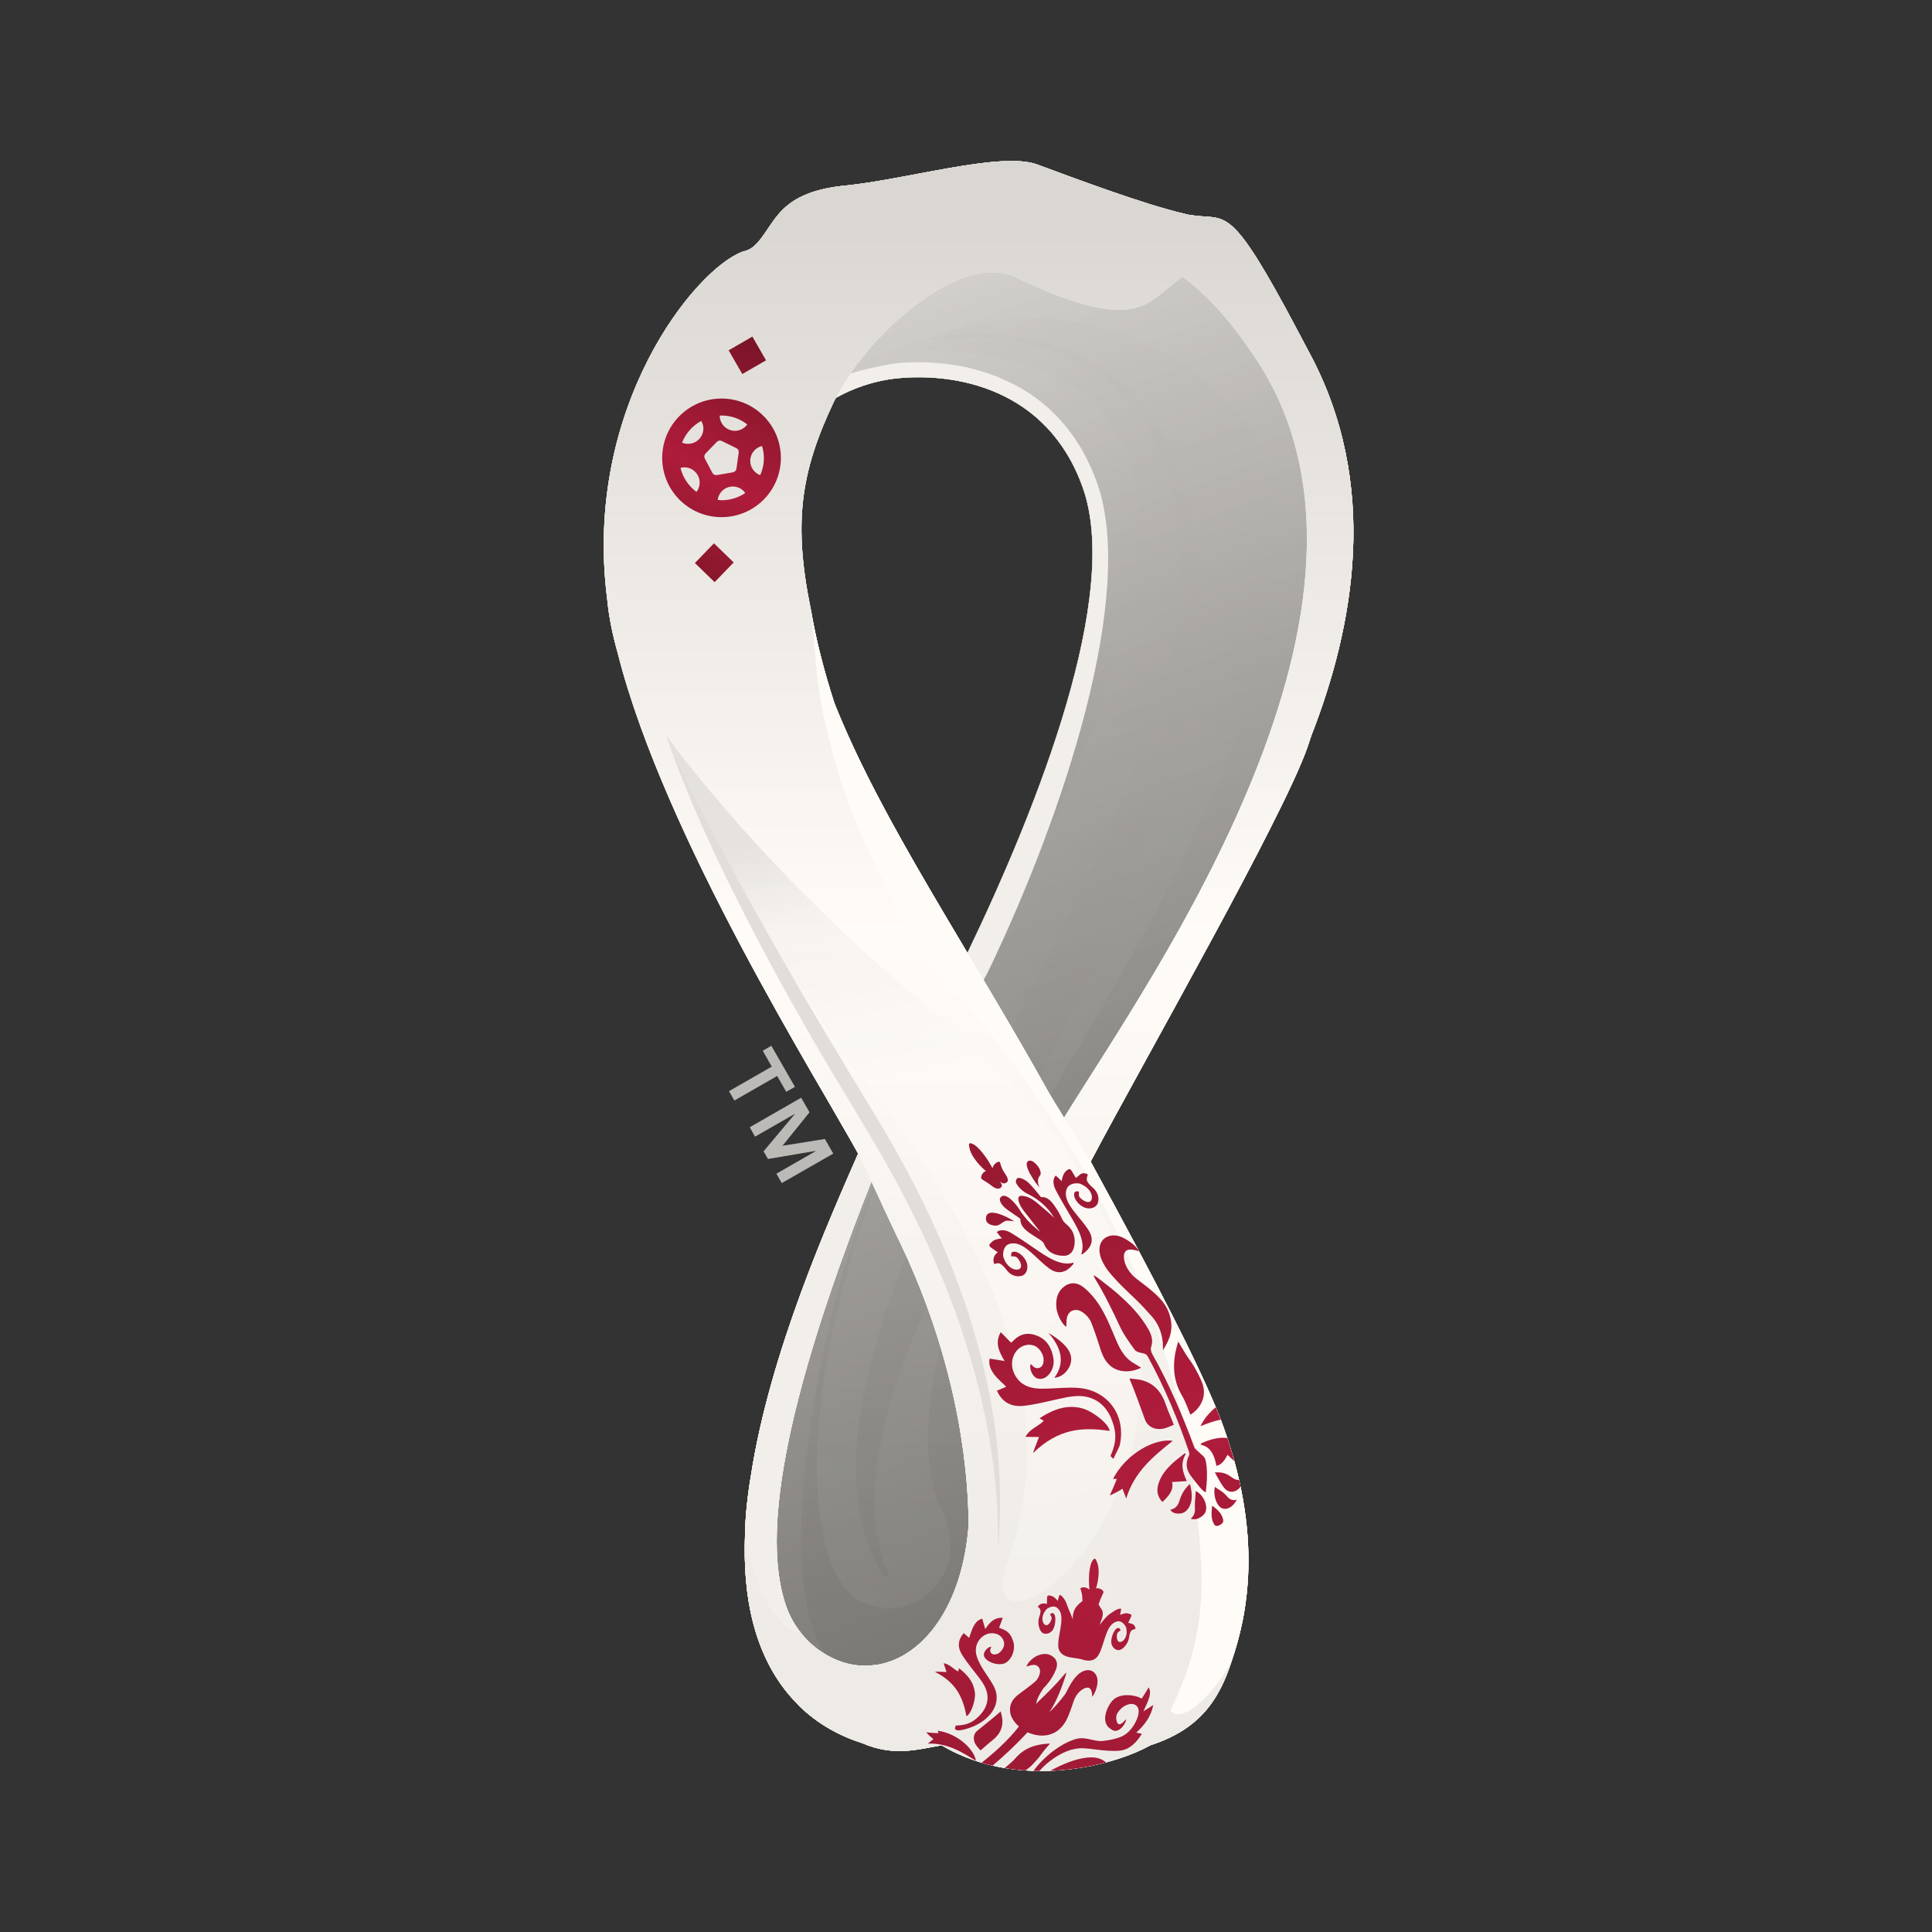 <?xml version="1.0" encoding="UTF-8"?> <svg xmlns="http://www.w3.org/2000/svg" width="28" height="28" viewBox="0 0 28 28" fill="none"><rect x="0" y="0" width="28" height="28" fill="#333333" stroke="none"/><path d="M14.021 13.81C13.255 12.524 12.547 11.334 12.093 10.191C11.943 9.727 11.825 9.271 11.752 8.833C11.494 7.581 11.602 6.846 12.08 5.832C12.09 5.811 12.101 5.789 12.112 5.767C12.339 5.637 12.653 5.516 13.012 5.481C13.813 5.402 15.173 5.605 15.693 7.068C16.242 8.613 15.071 11.627 14.021 13.81ZM18.967 5.095C18.915 4.994 18.721 4.631 18.654 4.506C18.642 4.483 18.633 4.468 18.632 4.465C17.786 2.911 17.757 3.206 17.229 3.112C17.209 3.109 17.189 3.104 17.169 3.099C16.568 2.96 15.534 2.569 15.029 2.383C14.507 2.192 13.134 2.603 12.247 2.69C12.022 2.712 11.847 2.754 11.708 2.808C11.3 2.966 11.199 3.235 11.03 3.455C10.932 3.584 10.863 3.623 10.772 3.645C10.77 3.645 10.768 3.645 10.766 3.646C10.077 3.893 8.447 5.903 8.799 8.676C8.825 8.949 8.882 9.214 8.955 9.473C9.629 12.135 11.883 15.705 12.437 16.718C12.029 17.657 11.158 19.584 10.881 21.4C10.869 21.461 10.802 21.878 10.798 22.229C10.761 23.151 10.934 23.996 11.469 24.602C11.472 24.606 11.574 24.715 11.579 24.72C11.852 24.989 12.175 25.161 12.499 25.264C12.959 25.462 13.309 25.351 13.647 25.294C13.798 25.385 13.956 25.456 14.116 25.511C15.083 25.845 16.165 25.577 16.672 25.294C17.352 25.073 17.662 24.674 17.856 24.055C18.052 23.472 18.351 22.283 17.673 20.523C17.369 19.763 16.756 18.574 15.812 16.845L15.806 16.835C16.563 15.403 18.589 11.86 18.95 10.825C18.969 10.771 18.986 10.718 19.003 10.665C19.616 9.098 20.015 7.024 18.967 5.095Z" fill="white"></path><path d="M13.446 18.611C13.227 18.19 12.749 17.273 12.647 17.055C11.537 19.219 11.263 21.623 11.245 22.321C11.257 22.858 11.245 23.673 12.005 24.02C13.012 22.647 11.245 20.597 13.446 18.611Z" fill="#ACA9A6"></path><path d="M15.996 11.393C16.256 10.102 16.904 9.002 16.081 7.208C15.403 5.732 14.237 5.203 13.012 5.482H13.012C13.814 5.403 15.174 5.605 15.693 7.069C16.242 8.614 15.071 11.627 14.021 13.81C13.997 13.862 13.971 13.913 13.946 13.964C14.457 14.85 14.874 15.612 15.372 16.512C15.372 16.512 16.044 15.428 16.323 14.937C15.751 13.612 15.834 12.197 15.996 11.393Z" fill="#ACA9A6"></path><path d="M19.179 7.185C19.178 7.14 19.178 7.095 19.177 7.052V7.044C19.177 7.025 19.176 7.008 19.176 6.989C19.169 6.796 19.155 6.629 19.137 6.49C19.117 6.354 19.094 6.253 19.072 6.18C18.975 5.889 18.742 5.542 18.475 5.207C17.954 4.553 17.302 3.951 17.282 3.932C17.241 3.95 17.199 3.972 17.155 3.997C16.599 4.33 16.612 4.782 14.68 3.857C14.388 3.717 13.932 3.806 13.677 3.823C15.63 5.274 17.774 5.212 19.179 7.185Z" fill="#BCBAB7"></path><path d="M17.68 12.645C17.755 12.533 17.822 12.428 17.883 12.333C17.955 12.214 18.023 12.093 18.088 11.971C18.118 11.915 18.146 11.859 18.174 11.802C18.968 10.206 19.19 8.343 19.178 7.184C18.184 4.296 15.286 5.584 14.358 3.784C14.342 3.785 13.647 3.825 13.633 3.827C13.678 3.885 13.725 3.942 13.774 3.999C14.143 4.419 15.005 5.272 15.932 5.489C16.859 5.707 17.637 5.842 18.42 7.008C19.203 8.175 18.37 9.819 17.637 11.433C17.345 12.077 17.315 12.724 17.273 13.362C17.392 13.198 17.418 13.006 17.559 12.816C17.6 12.76 17.64 12.703 17.68 12.645Z" fill="#CCC9C6"></path><path d="M18.42 7.008C17.637 5.842 16.859 5.707 15.931 5.489C15.004 5.272 14.142 4.419 13.774 3.999C13.725 3.942 13.678 3.884 13.632 3.827C12.993 3.889 12.48 4.402 12.134 5.135C12.015 5.387 11.915 5.665 11.837 5.96C12.093 5.738 12.527 5.53 13.012 5.482C14.237 5.204 15.404 5.732 16.081 7.209C16.904 9.002 16.256 10.103 15.996 11.393C15.833 12.197 15.751 13.612 16.323 14.938C16.521 14.588 16.736 14.104 17.273 13.363C17.315 12.723 17.344 12.076 17.637 11.433C18.37 9.819 19.202 8.174 18.42 7.008Z" fill="#BBB8B5"></path><path d="M13.677 3.822C13.662 3.823 13.647 3.825 13.632 3.825C12.992 3.889 12.48 4.4 12.133 5.134C12.014 5.387 11.915 5.665 11.837 5.96C11.914 5.893 12.006 5.828 12.111 5.768C12.339 5.638 12.653 5.517 13.012 5.482C13.813 5.403 15.174 5.606 15.693 7.068C16.242 8.614 15.07 11.627 14.021 13.81C14.53 14.696 14.843 15.257 15.42 16.2C15.42 16.2 17.917 12.393 17.946 12.336C18.738 10.74 19.18 8.782 19.062 7.213C18.873 4.697 17.302 3.951 17.282 3.932C17.241 3.95 17.198 3.972 17.155 3.997C16.599 4.33 16.584 4.862 14.653 3.937C14.446 3.837 14.17 3.813 13.937 3.813C13.841 3.813 13.751 3.817 13.677 3.822Z" fill="url(#paint0_linear_5184_3562)"></path><path d="M12.87 16.828C12.005 18.034 10.678 24.48 12.607 24.254C15.637 23.83 13.271 17.65 12.87 16.828Z" fill="#9A9794"></path><path d="M13.677 3.822C13.662 3.823 13.647 3.825 13.632 3.825C12.992 3.889 12.48 4.4 12.133 5.134C12.014 5.387 11.915 5.665 11.837 5.96C11.914 5.893 12.006 5.828 12.111 5.768C12.339 5.638 12.653 5.517 13.012 5.482C13.813 5.403 15.174 5.606 15.693 7.068C16.242 8.614 15.07 11.627 14.021 13.81C14.53 14.696 14.969 15.6 15.469 16.5C15.469 16.5 18.146 11.859 18.174 11.802C18.967 10.205 19.308 8.336 19.179 7.184C19.047 6.013 18.818 5.594 18.53 5.163C18.43 5.012 17.302 3.951 17.282 3.932C17.241 3.95 17.198 3.972 17.155 3.997C16.599 4.33 16.584 4.862 14.653 3.937C14.446 3.837 14.17 3.813 13.937 3.813C13.841 3.813 13.751 3.817 13.677 3.822Z" fill="url(#paint1_linear_5184_3562)"></path><g opacity="0.28"><path d="M14.891 4.607C14.068 4.615 13.465 4.884 13.446 5.075C17.293 5.201 17.602 7.893 13.841 14.694C12.415 17.273 11.848 19.644 11.841 21.236V21.296C11.846 22.3 12.077 22.985 12.456 23.2C12.586 23.274 12.725 23.308 12.863 23.311H12.886C13.481 23.302 14.032 22.677 13.646 21.879C13.166 20.886 13.571 18.838 14.8 16.601C16.029 14.363 20.325 8.21 17.68 5.711C16.8 4.88 15.787 4.615 14.972 4.607H14.891Z" fill="url(#paint2_linear_5184_3562)"></path></g><g opacity="0.33"><path d="M13.104 4.993C13.321 4.923 13.547 4.884 13.773 4.86C14 4.836 14.229 4.832 14.457 4.847C14.914 4.877 15.371 4.989 15.78 5.211C16.189 5.43 16.536 5.764 16.787 6.159C16.91 6.357 17.012 6.568 17.096 6.786C17.173 7.005 17.239 7.228 17.286 7.457C17.473 8.374 17.387 9.323 17.197 10.226C17.003 11.133 16.705 12.012 16.357 12.861C16.012 13.712 15.609 14.534 15.2 15.346L14.578 16.557L13.968 17.766C13.576 18.574 13.196 19.388 12.934 20.236C12.868 20.447 12.813 20.661 12.77 20.878C12.724 21.093 12.691 21.311 12.679 21.53C12.653 21.968 12.701 22.414 12.877 22.83L12.824 22.858C12.568 22.472 12.443 22 12.414 21.531C12.382 21.061 12.439 20.59 12.533 20.134C12.624 19.676 12.764 19.232 12.914 18.796C13.065 18.359 13.242 17.934 13.425 17.513C14.162 15.834 15.03 14.24 15.799 12.615C15.989 12.208 16.177 11.801 16.344 11.386C16.514 10.972 16.67 10.553 16.796 10.125C17.049 9.274 17.192 8.376 17.062 7.497C17.034 7.278 16.974 7.063 16.91 6.851C16.839 6.642 16.751 6.438 16.643 6.246C16.421 5.865 16.107 5.536 15.723 5.31C15.341 5.082 14.9 4.954 14.452 4.907C14.228 4.883 14.002 4.878 13.776 4.892C13.55 4.907 13.325 4.937 13.106 4.998L13.104 4.993Z" fill="#797775"></path></g><g opacity="0.55"><path d="M10.834 21.807C10.834 23.13 11.448 23.903 11.937 24.217C12.093 24.317 12.357 24.388 12.637 24.394H12.711C12.825 24.391 12.941 24.378 13.052 24.351C13.805 24.167 14.376 23.411 14.389 22.004V21.902C14.384 21.34 14.292 20.678 14.092 19.911C14.025 19.655 13.489 18.494 13.383 18.289C13.165 17.868 12.662 16.878 12.56 16.66C11.686 18.635 10.852 21.107 10.834 21.807Z" fill="url(#paint3_linear_5184_3562)"></path></g><g opacity="0.44"><path d="M12.133 5.135C12.015 5.387 11.916 5.665 11.837 5.96C11.914 5.893 12.007 5.828 12.112 5.768C12.34 5.638 12.653 5.517 13.012 5.482C13.813 5.403 15.173 5.606 15.694 7.068C16.242 8.614 15.071 11.627 14.021 13.81C14.531 14.696 15.003 15.517 15.501 16.417C15.501 16.417 18.147 11.859 18.174 11.802C18.968 10.206 19.71 7.213 18.476 5.207C18.037 4.494 17.408 3.959 17.387 3.94C17.304 3.953 17.199 3.972 17.155 3.997C16.599 4.33 16.793 4.601 14.824 3.757C14.663 3.688 14.493 3.657 14.321 3.657C13.412 3.657 12.425 4.518 12.133 5.135Z" fill="url(#paint4_linear_5184_3562)"></path></g><g opacity="0.44"><path d="M14.327 3.797C13.687 3.802 12.97 4.325 12.703 4.625C12.392 4.973 11.918 5.665 11.84 5.96C12.096 5.738 12.529 5.529 13.014 5.482C13.816 5.403 15.176 5.606 15.696 7.068C16.244 8.614 15.073 11.627 14.024 13.81C13.999 13.862 13.974 13.913 13.949 13.964C13.844 14.151 12.604 16.534 12.561 16.659C11.795 18.867 11.055 21.13 11.037 21.829C11.037 23.027 11.462 24.371 12.652 24.39H12.703C12.813 24.388 12.929 24.375 13.052 24.35C14.185 24.119 14.467 22.268 14.297 21.315C14.297 21.315 13.931 19.765 13.914 19.733C13.914 19.733 16.163 15.223 16.325 14.937C16.523 14.587 18.149 11.859 18.177 11.802C18.97 10.206 19.257 8.34 19.181 7.184C19.154 6.777 18.744 5.542 18.478 5.207C17.956 4.552 17.201 3.972 17.158 3.997C16.602 4.33 16.689 4.605 14.683 3.857C14.576 3.817 14.463 3.798 14.348 3.797H14.327Z" fill="url(#paint5_linear_5184_3562)"></path></g><path d="M12.991 5.265C12.887 5.276 12.524 5.347 12.302 5.421L12.183 5.604L12.112 5.768C12.34 5.638 12.653 5.517 13.013 5.482C13.814 5.403 15.174 5.606 15.693 7.068C16.242 8.614 15.071 11.627 14.021 13.81C13.999 13.858 13.975 13.905 13.953 13.952C14.121 14.094 14.255 14.202 14.255 14.202C14.286 14.15 14.306 14.107 14.334 14.053C15.414 11.801 16.472 8.611 15.899 6.996C15.675 6.369 15.289 5.899 14.752 5.6C14.718 5.582 14.514 5.483 14.443 5.456C14.408 5.442 14.374 5.429 14.339 5.417C14.272 5.393 14.062 5.336 14.028 5.328C13.897 5.298 13.761 5.277 13.624 5.265C13.521 5.255 13.416 5.25 13.313 5.25C13.204 5.25 13.096 5.255 12.991 5.265Z" fill="url(#paint6_linear_5184_3562)"></path><path d="M15.421 16.2C15.337 16.059 15.287 15.981 15.286 15.981C15.255 15.928 15.225 15.877 15.194 15.825C14.029 13.731 12.775 11.907 12.093 10.191C11.943 9.727 11.825 9.27 11.751 8.834C11.494 7.581 11.602 6.846 12.08 5.832C12.54 4.857 13.93 3.641 14.709 4.013C16.386 4.817 16.61 4.429 17.014 4.099C17.027 4.089 17.058 4.066 17.071 4.054C17.08 4.047 17.132 4.014 17.14 4.008C21.539 7.389 16.823 13.924 15.421 16.2ZM12.737 24.123C12.621 24.141 12.51 24.144 12.404 24.133C12.229 24.11 12.053 24.041 11.885 23.925C11.65 23.763 11.475 23.524 11.385 23.252C11.112 22.434 11.169 20.807 12.63 17.122C12.782 17.453 12.925 17.764 12.988 17.892C13.834 19.603 14.037 21.172 14.038 22.109C13.946 23.288 13.378 24.003 12.737 24.123ZM18.967 5.095C18.915 4.994 18.721 4.631 18.654 4.506C18.642 4.483 18.633 4.468 18.632 4.465C17.786 2.911 17.757 3.206 17.228 3.113C17.21 3.11 17.189 3.104 17.169 3.099C16.568 2.961 15.534 2.569 15.029 2.384C14.507 2.192 13.134 2.603 12.247 2.69C12.021 2.712 11.847 2.753 11.708 2.808C11.3 2.966 11.199 3.235 11.03 3.455C10.932 3.584 10.863 3.623 10.772 3.644C10.77 3.645 10.768 3.645 10.766 3.646C10.077 3.893 8.447 5.903 8.799 8.676C8.824 8.948 8.882 9.214 8.955 9.473C9.629 12.135 11.883 15.705 12.437 16.718C12.029 17.657 11.158 19.584 10.881 21.399C10.869 21.461 10.802 21.879 10.798 22.228V22.229C10.761 23.151 10.933 23.996 11.469 24.602C11.472 24.606 11.574 24.715 11.579 24.72C11.852 24.989 12.175 25.161 12.5 25.264C12.959 25.462 13.309 25.351 13.646 25.293C13.798 25.385 13.956 25.456 14.117 25.511C15.083 25.845 16.165 25.576 16.672 25.293C17.352 25.073 17.661 24.674 17.856 24.055C18.052 23.473 18.351 22.283 17.673 20.524C17.368 19.763 16.756 18.574 15.812 16.845L15.806 16.835C16.563 15.403 18.588 11.861 18.95 10.825C18.969 10.771 18.986 10.718 19.003 10.665C19.616 9.098 20.015 7.024 18.967 5.095Z" fill="#EFECE8"></path><path d="M17.145 13.471C17.081 13.574 16.919 13.817 16.717 14.116C16.214 14.967 15.736 15.689 15.421 16.199C15.524 16.364 15.752 16.735 15.849 16.912C15.836 16.89 15.825 16.868 15.813 16.845L15.806 16.835C15.855 16.744 15.909 16.643 15.967 16.534C15.969 15.959 16.949 13.919 17.145 13.471Z" fill="#DAD7D3"></path><path d="M15.022 2.764C14.651 2.565 14.177 2.581 13.725 2.66C13.587 2.684 13.257 2.748 13.257 2.748C13.257 2.748 13.924 2.911 14.456 3.099C14.799 3.231 15.373 3.453 16.067 3.087L16.079 3.057C15.76 3.023 15.375 2.953 15.022 2.764Z" fill="#BBB8B5"></path><path d="M12.854 2.922C12.702 2.982 12.569 3.035 12.474 3.087C11.224 3.781 10.868 4.467 10.809 4.523C10.774 4.764 10.719 4.949 10.692 5.243C10.923 5.362 12.045 5.144 12.79 4.557C12.883 4.479 12.98 4.405 13.082 4.335C13.121 4.305 13.157 4.286 13.187 4.263C13.192 4.262 13.196 4.252 13.201 4.25C13.627 3.869 14.129 2.935 14.598 3.166C14.635 3.185 14.672 3.201 14.709 3.217C14.653 3.185 14.598 3.153 14.542 3.123C14.206 2.943 13.85 2.811 13.463 2.811C13.269 2.811 13.066 2.845 12.854 2.922Z" fill="url(#paint7_linear_5184_3562)"></path><path d="M11.006 3.696C10.95 3.835 10.904 3.969 10.873 4.14C10.851 4.258 10.83 4.386 10.81 4.523C11.598 3.545 12.393 3.127 12.475 3.088C12.567 3.042 12.82 2.869 12.933 2.832C12.078 3.064 11.6 3.412 11.089 3.567C11.067 3.587 11.019 3.664 11.006 3.696Z" fill="#F6F2EE"></path><path d="M15.194 4.036C13.887 3.303 13.213 4.235 13.213 4.235C13.209 4.236 13.205 4.249 13.201 4.251C12.737 4.666 12.272 5.245 12.08 5.833C12.54 4.858 13.931 3.641 14.709 4.014C16.549 4.895 16.641 4.346 17.14 4.009C16.776 4.229 16.474 4.753 15.194 4.036Z" fill="#EBE7E3"></path><path d="M17.013 4.073C16.155 4.432 15.576 3.729 14.71 3.217C14.673 3.201 14.636 3.184 14.599 3.165C13.997 2.866 12.984 4.455 12.987 4.454C13.18 4.312 13.888 3.302 15.194 4.035C16.475 4.753 16.665 4.345 17.014 4.1C17.031 4.088 17.141 4.008 17.141 4.008C17.141 4.008 17.03 4.059 17.014 4.072L17.013 4.073Z" fill="#FFFBF7"></path><path d="M12.79 4.557C12.044 5.124 10.923 5.362 10.692 5.243C10.591 6.364 10.347 7.813 10.595 9.451C10.703 10.166 10.848 10.927 10.969 11.681C10.663 9.275 10.598 6.387 12.79 4.557Z" fill="#EFECE8"></path><path d="M11.708 2.808C11.3 2.966 11.199 3.235 11.031 3.455C10.932 3.584 10.863 3.624 10.772 3.645C10.834 3.631 10.908 3.614 10.992 3.593C11.22 3.536 11.412 3.452 11.638 3.352C11.846 3.261 12.08 3.157 12.382 3.034C12.549 2.966 12.903 2.837 13.089 2.787C13.278 2.735 13.769 2.652 13.796 2.646C13.796 2.646 13.985 2.622 14.046 2.613C14.028 2.614 11.969 2.732 11.708 2.808Z" fill="#EFECE8"></path><path d="M13.993 2.617C13.95 2.62 11.968 2.733 11.707 2.809C11.3 2.967 11.198 3.236 11.03 3.456C10.931 3.585 10.862 3.625 10.772 3.646C10.834 3.632 10.908 3.615 10.991 3.594C11.219 3.537 11.412 3.452 11.638 3.352C11.845 3.261 12.08 3.158 12.381 3.035C12.548 2.967 12.902 2.837 13.088 2.787C13.278 2.736 13.75 2.654 13.795 2.648C13.858 2.639 13.984 2.623 14.045 2.614C14.028 2.615 14.01 2.616 13.993 2.617Z" fill="url(#paint8_linear_5184_3562)"></path><path d="M16.962 24.79C16.942 24.833 16.925 24.87 16.905 24.907C16.833 25.047 16.755 25.177 16.672 25.294C17.356 25.072 17.662 24.68 17.856 24.055C17.132 24.816 16.962 24.79 16.962 24.79Z" fill="#D2CFCB"></path><path d="M15.372 24.999C14.828 24.76 14.39 25.228 14.116 25.512C15.083 25.846 16.165 25.578 16.672 25.294C16.755 25.178 16.833 25.048 16.904 24.907C16.618 25.383 15.899 25.23 15.372 24.999Z" fill="#DEDBD7"></path><path d="M13.698 24.187C13.974 23.644 14.121 22.66 14.037 22.109C13.945 23.285 13.377 24.003 12.737 24.123C12.621 24.142 12.51 24.145 12.404 24.134C12.229 24.11 12.053 24.042 11.885 23.926C11.857 23.907 11.83 23.886 11.803 23.864C11.315 23.719 10.922 23.306 10.807 22.799C10.806 22.794 10.804 22.79 10.803 22.785C10.808 22.867 10.816 22.949 10.825 23.03L10.827 23.048C10.857 23.292 10.908 23.527 10.984 23.748C11.521 24.722 13.069 25.426 13.698 24.187Z" fill="#EBE7E3"></path><path d="M12.737 24.124C12.621 24.143 12.51 24.145 12.404 24.134C12.229 24.111 12.053 24.043 11.885 23.927C11.756 23.838 11.645 23.726 11.556 23.597C11.115 23.14 10.872 22.325 10.833 21.771L10.831 21.751V21.752V21.751V21.752C10.814 21.899 10.799 22.071 10.797 22.23V22.23C10.784 22.565 10.799 22.89 10.848 23.197C10.849 23.203 10.85 23.209 10.851 23.215C11.34 24.144 12.696 25.071 13.599 23.506C13.364 23.852 13.06 24.064 12.737 24.124Z" fill="#F2EFEA"></path><path d="M18.632 4.465C17.786 2.912 17.758 3.206 17.229 3.113C16.513 3.152 15.713 3.651 14.709 3.217C16.122 4.063 17.313 2.238 18.651 4.501C18.652 4.503 18.668 4.532 18.669 4.534C18.663 4.524 18.659 4.515 18.654 4.507C18.642 4.483 18.634 4.468 18.632 4.465Z" fill="#E7E4E0"></path><path d="M17.14 4.009C17.148 4.004 17.157 3.998 17.165 3.993C17.483 3.784 18.102 3.674 18.654 4.507C17.843 3.133 17.087 3.259 16.303 3.386C15.79 3.469 15.266 3.552 14.708 3.217C15.494 3.724 16.388 4.475 17.14 4.009Z" fill="url(#paint9_linear_5184_3562)"></path><path d="M12.5 25.265C12.856 25.043 13.159 24.732 13.4 24.372C12.728 24.989 11.274 24.789 10.846 23.185C10.932 23.727 11.126 24.214 11.469 24.603C11.473 24.607 11.575 24.716 11.579 24.72C11.852 24.99 12.175 25.161 12.5 25.265Z" fill="#CCC9C6"></path><path d="M15.029 2.384C14.507 2.192 13.134 2.604 12.247 2.69C12.022 2.713 11.847 2.754 11.708 2.808C12.232 2.694 12.269 2.807 13.805 2.636C13.812 2.635 14.006 2.616 14.056 2.613C14.401 2.591 14.742 2.614 15.022 2.764C15.375 2.953 15.708 3.033 16.028 3.068C16.426 3.11 16.803 3.081 17.169 3.1C16.568 2.961 15.534 2.569 15.029 2.384Z" fill="#F2EFEA"></path><path d="M14.626 2.334C13.979 2.344 12.957 2.621 12.247 2.691C12.021 2.713 11.847 2.755 11.707 2.809C12.238 2.702 12.291 2.807 13.805 2.636C13.812 2.635 14.007 2.616 14.055 2.613C14.401 2.591 14.741 2.614 15.022 2.764C15.375 2.954 15.708 3.033 16.027 3.067C16.267 3.093 16.499 3.093 16.727 3.093C16.876 3.093 17.023 3.093 17.169 3.1C16.567 2.961 15.534 2.57 15.029 2.384C14.939 2.352 14.826 2.337 14.694 2.334H14.626Z" fill="url(#paint10_linear_5184_3562)"></path><path d="M16.028 3.067L15.986 3.089C15.414 3.398 14.885 3.254 14.542 3.123C14.598 3.153 14.654 3.184 14.709 3.218C15.713 3.651 16.513 3.151 17.229 3.113C17.21 3.11 17.19 3.104 17.17 3.099C16.804 3.081 16.427 3.11 16.028 3.067Z" fill="#EBE7E3"></path><path d="M17.145 20.597C16.495 17.727 15.08 15.859 13.833 14.328C12.775 13.03 12.2 11.63 11.935 10.363C11.961 10.654 11.985 10.958 12.005 11.269C12.246 13.028 12.902 15.119 14.833 17.484C16.587 19.633 16.958 19.926 17.145 20.597Z" fill="#FFFBF7"></path><path d="M18.687 4.568C18.687 4.568 18.707 4.615 18.707 4.615C18.712 4.626 18.829 4.901 18.833 4.912C19.159 5.677 18.822 6.307 18.757 6.415C19.228 8.079 18.735 9.983 17.971 11.714C17.638 12.472 17.651 13.152 17.554 13.631C17.555 13.628 17.557 13.626 17.558 13.624C18.192 12.451 18.772 11.335 18.95 10.826C18.969 10.771 18.986 10.718 19.003 10.666C19.615 9.098 20.015 7.025 18.967 5.095C18.922 5.008 18.77 4.723 18.687 4.568Z" fill="#EBE7E3"></path><path d="M17.141 4.009C17.604 4.365 17.925 4.786 18.201 5.203C18.108 4.541 17.941 3.884 17.387 3.94C17.317 3.948 17.252 3.961 17.186 3.988C17.184 3.989 17.178 3.98 17.141 4.009Z" fill="#DEDBD7"></path><path d="M18.847 4.898C18.843 4.887 18.518 4.415 18.333 4.227C18.13 4.007 17.835 3.876 17.577 3.882C17.339 3.889 17.246 3.952 17.172 3.988C17.16 3.994 17.147 4.004 17.141 4.009C17.933 3.781 18.084 4.547 18.201 5.202C18.456 5.588 18.639 5.994 18.758 6.417C18.803 6.332 19.14 5.651 18.847 4.898Z" fill="#CCC9C6"></path><path d="M14.117 25.512C14.461 25.23 14.744 24.924 15.107 24.935C14.846 24.924 13.872 25.134 13.646 25.294C13.798 25.386 13.956 25.456 14.117 25.512Z" fill="#D2CFCB"></path><path d="M17.446 22.544C17.436 22.276 17.406 22.011 17.356 21.755C17.258 21.244 17.078 20.769 16.803 20.38C15.787 18.947 13.352 16.306 12.721 14.248C12.904 15.538 12.591 17.089 13.108 17.85C13.284 18.077 13.454 18.3 13.616 18.519C14.855 19.998 16.297 20.855 16.252 22.953C16.227 24.064 15.854 24.461 15.307 24.974C15.328 24.98 15.35 24.989 15.373 24.999C15.9 25.228 16.619 25.382 16.905 24.907C17.273 24.186 17.484 23.517 17.446 22.544Z" fill="#EFECE8"></path><path d="M16.347 23.131C16.674 20.433 15.117 18.988 13.633 17.288C13.461 17.096 12.965 16.879 13.16 17.327C13.997 18.644 14.556 19.921 14.689 20.453C15.471 23.589 14.612 24.582 13.647 25.295C13.872 25.134 14.847 24.925 15.107 24.936C15.171 24.938 15.238 24.95 15.307 24.974C15.752 24.557 16.062 24.337 16.237 23.673C16.262 23.581 16.284 23.479 16.306 23.365C16.321 23.292 16.337 23.215 16.347 23.131Z" fill="#E7E4E0"></path><path d="M15.202 21.159C14.84 19.709 13.982 17.445 12.458 15.467C12.434 15.538 12.3 15.965 12.188 16.282C12.29 16.457 12.375 16.604 12.437 16.719C12.515 16.87 12.566 16.976 12.63 17.123C12.782 17.454 12.926 17.765 12.988 17.893C13.834 19.604 14.037 21.173 14.038 22.11C14.101 23.285 13.513 24.633 12.5 25.265C12.96 25.463 13.309 25.352 13.647 25.294C14.472 24.994 15.985 24.296 15.202 21.159Z" fill="#F2EFEA"></path><path d="M10.056 4.516C9.034 5.914 8.781 8.18 9.189 9.382C9.711 10.92 9.945 11.68 11.234 13.737C11.353 13.926 10.566 10.781 10.394 10.017C10.237 9.317 9.759 6.458 10.769 4.204C10.862 3.995 10.969 3.764 11.09 3.568C10.684 3.78 10.34 4.128 10.056 4.516Z" fill="url(#paint11_linear_5184_3562)"></path><path d="M13.281 3.826C12.813 4.052 12.407 4.387 12.066 4.767C11.725 5.148 11.46 5.591 11.274 6.063C10.904 7.013 10.876 8.063 11.038 9.068C11.19 10.08 11.556 11.059 11.764 12.091C11.87 12.605 11.928 13.134 11.912 13.66C11.893 14.186 11.801 14.707 11.639 15.202C11.741 14.691 11.794 14.174 11.773 13.66C11.758 13.146 11.671 12.638 11.55 12.138C11.425 11.639 11.273 11.144 11.123 10.644C10.978 10.144 10.843 9.634 10.761 9.111C10.681 8.589 10.65 8.056 10.692 7.525C10.718 7.26 10.755 6.996 10.82 6.737C10.881 6.478 10.964 6.223 11.073 5.98C11.286 5.491 11.591 5.044 11.968 4.673C12.347 4.307 12.787 3.996 13.281 3.826Z" fill="#CCC9C6"></path><path d="M12.219 16.241C12.323 15.964 12.39 15.676 12.421 15.383C12.447 15.09 12.453 14.796 12.431 14.502C12.4 13.914 12.31 13.329 12.222 12.744C12.137 12.158 12.039 11.574 11.96 10.987C11.877 10.401 11.849 9.812 11.793 9.222L12.328 12.728C12.416 13.314 12.498 13.903 12.518 14.498C12.53 14.796 12.512 15.095 12.476 15.39C12.426 15.684 12.347 15.973 12.219 16.241Z" fill="#CCC9C6"></path><path d="M10.747 4.251C10.632 4.624 10.529 4.999 10.454 5.38C10.373 5.76 10.313 6.144 10.275 6.53C10.198 7.302 10.198 8.081 10.278 8.851C10.353 9.622 10.533 10.38 10.726 11.133C10.82 11.511 10.923 11.887 11.01 12.269C11.09 12.65 11.168 13.038 11.156 13.43C11.138 13.039 11.049 12.659 10.947 12.284C10.847 11.908 10.734 11.535 10.627 11.161C10.409 10.412 10.232 9.645 10.144 8.865C10.104 8.475 10.086 8.082 10.091 7.691C10.096 7.299 10.117 6.907 10.168 6.518C10.219 6.129 10.292 5.745 10.386 5.365C10.485 4.987 10.602 4.613 10.747 4.251Z" fill="#CCC9C6"></path><path d="M10.017 4.572C9.845 4.896 9.729 5.245 9.634 5.598C9.541 5.951 9.475 6.31 9.423 6.671C9.326 7.394 9.314 8.127 9.39 8.85C9.465 9.573 9.637 10.286 9.927 10.95C10.074 11.28 10.241 11.608 10.405 11.932C10.567 12.259 10.754 12.572 10.927 12.898C10.811 12.755 10.7 12.608 10.593 12.458C10.489 12.307 10.388 12.152 10.293 11.994C10.2 11.835 10.111 11.673 10.028 11.509C9.944 11.347 9.864 11.179 9.791 11.009C9.5 10.327 9.33 9.598 9.26 8.863C9.187 8.127 9.226 7.385 9.339 6.659C9.398 6.295 9.479 5.935 9.587 5.584C9.696 5.233 9.826 4.886 10.017 4.572Z" fill="#DEDBD7"></path><path d="M10.809 4.523C11.144 4.014 11.607 3.598 12.11 3.251C12.364 3.079 12.638 2.934 12.932 2.832C13.038 2.796 13.146 2.766 13.257 2.748C13.301 2.741 13.347 2.737 13.392 2.734C13.472 2.73 13.552 2.729 13.633 2.742C13.714 2.752 13.793 2.778 13.864 2.803C14.45 3.011 14.957 3.361 15.471 3.677C15.728 3.835 15.99 3.986 16.275 4.077C16.416 4.123 16.565 4.151 16.714 4.14C16.862 4.131 17.009 4.086 17.14 4.009C17.017 4.098 16.87 4.157 16.717 4.176C16.563 4.196 16.407 4.177 16.257 4.139C15.957 4.06 15.685 3.913 15.419 3.766C14.889 3.467 14.387 3.119 13.82 2.929C13.748 2.907 13.682 2.884 13.613 2.874C13.544 2.862 13.472 2.862 13.4 2.864C13.256 2.872 13.111 2.905 12.971 2.95C12.689 3.041 12.424 3.185 12.168 3.34C11.912 3.498 11.67 3.679 11.443 3.877C11.212 4.071 10.997 4.285 10.809 4.523Z" fill="#CCC9C6"></path><path d="M17.14 4.009C17.261 3.91 17.416 3.844 17.58 3.833C17.742 3.821 17.908 3.859 18.054 3.933C18.312 4.064 18.503 4.25 18.654 4.507C18.658 4.515 18.674 4.544 18.688 4.571C18.697 4.588 18.706 4.605 18.711 4.614C18.873 4.914 18.977 5.205 18.99 5.523C19.006 5.841 18.934 6.157 18.758 6.418C18.898 6.146 18.946 5.833 18.919 5.528C18.888 5.223 18.788 4.927 18.633 4.664C18.48 4.402 18.269 4.169 18.008 4.022C17.877 3.949 17.731 3.905 17.581 3.9C17.431 3.896 17.279 3.934 17.14 4.009Z" fill="#BBB8B5"></path><path d="M12.562 15.405C12.707 16.078 12.93 16.731 13.245 17.339C13.399 17.644 13.574 17.939 13.766 18.221L14.06 18.644L14.207 18.858C14.256 18.929 14.299 19.005 14.346 19.077C14.532 19.369 14.691 19.676 14.843 19.988C14.986 20.303 15.109 20.628 15.204 20.961C15.295 21.295 15.363 21.635 15.394 21.979C15.427 22.323 15.432 22.468 15.419 22.811C15.411 22.468 15.396 22.324 15.348 21.985C15.303 21.645 15.232 21.309 15.132 20.982C15.031 20.655 14.899 20.339 14.758 20.028C14.605 19.722 14.446 19.419 14.258 19.132C14.212 19.06 14.168 18.986 14.12 18.916L13.973 18.705C13.876 18.565 13.774 18.424 13.679 18.28C13.488 17.991 13.314 17.691 13.162 17.381C12.859 16.757 12.655 16.087 12.562 15.405Z" fill="#CCC9C6"></path><path d="M12.37 13.55C12.422 14.015 12.544 14.469 12.683 14.914C12.822 15.358 12.99 15.795 13.187 16.216C13.581 17.06 14.085 17.857 14.736 18.52C14.9 18.682 15.071 18.85 15.224 19.029C15.378 19.208 15.518 19.399 15.646 19.597C15.902 19.994 16.097 20.43 16.224 20.885C16.436 21.648 16.464 22.454 16.332 23.228C16.306 23.377 16.274 23.526 16.237 23.673C16.328 23.214 16.374 22.747 16.357 22.282C16.345 21.817 16.275 21.353 16.142 20.909C16.006 20.466 15.817 20.038 15.562 19.651C15.435 19.458 15.296 19.272 15.144 19.098C14.992 18.921 14.826 18.764 14.659 18.594C14.005 17.915 13.493 17.109 13.113 16.251C12.924 15.821 12.763 15.379 12.633 14.928C12.57 14.702 12.514 14.475 12.467 14.245C12.421 14.016 12.381 13.784 12.37 13.55Z" fill="#D2CFCB"></path><path d="M17.946 12.337C18.189 11.864 18.389 11.373 18.564 10.876C18.74 10.378 18.885 9.871 19.002 9.357C19.117 8.843 19.199 8.321 19.231 7.796C19.244 7.534 19.245 7.269 19.216 7.008L19.196 6.812L19.155 6.619L19.136 6.522C19.127 6.489 19.114 6.459 19.104 6.428L19.041 6.239C19.289 6.714 19.349 7.267 19.348 7.799C19.348 8.067 19.329 8.335 19.295 8.601C19.262 8.866 19.217 9.13 19.159 9.392C19.046 9.914 18.888 10.427 18.691 10.924C18.493 11.419 18.249 11.899 17.946 12.337Z" fill="#FFFBF7"></path><path d="M12.146 12.149C12.128 12.059 12.116 12.008 12.116 12.008C12.116 12.008 12.126 12.058 12.146 12.149ZM12.078 16.094C12.128 16.181 12.17 16.249 12.213 16.327C12.234 16.364 12.256 16.401 12.277 16.437C14.007 19.463 16.721 21.67 15.196 24.059C15.06 24.272 14.921 24.491 14.682 24.704C14.958 24.477 15.174 24.504 15.366 24.532C15.569 24.561 15.747 24.59 15.945 24.321C16.001 24.245 16.075 24.123 16.139 23.964C16.174 23.881 16.204 23.789 16.235 23.673C16.235 23.673 17.067 24.796 17.88 23.98C18.154 23.069 18.263 21.697 17.048 20.205C15.666 18.509 14.804 18.337 13.687 16.424C12.804 14.912 12.275 12.72 12.146 12.149C12.276 12.767 12.744 15.253 12.078 16.094Z" fill="url(#paint12_linear_5184_3562)"></path><path d="M10.461 5.211C10.213 6.306 10.057 7.91 10.306 9.547C10.414 10.263 10.944 11.826 11.065 12.58C10.759 10.175 9.615 5.571 13.281 3.826C12.408 4.042 10.692 5.329 10.461 5.211Z" fill="url(#paint13_linear_5184_3562)"></path><path d="M14.626 2.334C13.979 2.343 12.957 2.621 12.247 2.69C12.021 2.712 11.847 2.754 11.708 2.808C11.3 2.966 11.199 3.235 11.03 3.455C10.931 3.584 10.863 3.624 10.772 3.645C10.77 3.645 10.768 3.645 10.766 3.646C10.076 3.893 8.447 5.903 8.799 8.676C8.824 8.949 8.882 9.214 8.955 9.473C9.628 12.135 11.883 15.705 12.437 16.718C12.029 17.657 11.158 19.584 10.881 21.399C10.869 21.461 10.802 21.878 10.798 22.228C10.76 23.152 10.934 23.996 11.469 24.602C11.472 24.606 11.574 24.715 11.579 24.72C11.852 24.989 12.175 25.161 12.499 25.264H12.499C12.959 25.461 13.309 25.351 13.646 25.294C13.798 25.385 13.956 25.456 14.116 25.511C15.083 25.845 16.165 25.577 16.672 25.294C17.352 25.073 17.662 24.673 17.856 24.055C18.052 23.473 18.351 22.283 17.673 20.524C17.368 19.763 16.756 18.574 15.812 16.845L15.806 16.835C16.562 15.403 18.588 11.861 18.95 10.825C18.969 10.771 18.986 10.718 19.003 10.665C19.615 9.098 20.015 7.024 18.967 5.095C18.915 4.994 18.721 4.632 18.654 4.506C18.642 4.483 18.634 4.468 18.631 4.465C17.786 2.911 17.757 3.206 17.228 3.112C17.209 3.11 17.189 3.104 17.169 3.099C16.568 2.961 15.534 2.569 15.029 2.383C14.94 2.351 14.826 2.336 14.694 2.334H14.626ZM15.286 15.981C15.255 15.927 15.225 15.877 15.194 15.825C14.029 13.732 12.775 11.907 12.093 10.191C11.943 9.727 11.825 9.271 11.751 8.833C11.494 7.581 11.601 6.845 12.08 5.833C12.54 4.857 13.93 3.641 14.709 4.013C15.564 4.423 16.035 4.52 16.345 4.482C16.643 4.445 16.791 4.282 16.99 4.12C17.031 4.084 17.132 4.015 17.14 4.008C17.605 4.366 17.925 4.783 18.202 5.201C20.546 8.743 16.676 14.165 15.421 16.2C15.336 16.058 15.287 15.981 15.286 15.981ZM12.404 24.133C12.229 24.11 12.053 24.041 11.884 23.926C11.65 23.763 11.475 23.523 11.384 23.253C11.112 22.434 11.169 20.807 12.63 17.122C12.782 17.452 12.926 17.764 12.988 17.892C13.833 19.603 14.036 21.172 14.038 22.109C13.946 23.288 13.378 24.003 12.737 24.123C12.666 24.134 12.598 24.14 12.53 24.14C12.488 24.14 12.445 24.137 12.404 24.133Z" fill="url(#paint14_linear_5184_3562)"></path><path d="M14.658 2.334C14.014 2.335 12.969 2.62 12.247 2.691C12.021 2.713 11.847 2.755 11.708 2.809C11.3 2.967 11.199 3.236 11.03 3.455C10.931 3.585 10.863 3.624 10.772 3.645C10.77 3.646 10.768 3.646 10.766 3.647C10.076 3.894 8.447 5.904 8.799 8.677C8.824 8.949 8.882 9.214 8.955 9.474C9.628 12.136 11.883 15.706 12.437 16.719C12.029 17.657 11.158 19.585 10.881 21.4C10.869 21.462 10.802 21.879 10.798 22.229C10.76 23.152 10.934 23.996 11.469 24.603C11.472 24.607 11.574 24.716 11.579 24.721C11.852 24.99 12.175 25.162 12.499 25.265H12.499C12.959 25.462 13.309 25.352 13.646 25.294C13.798 25.386 13.956 25.456 14.116 25.512C14.445 25.625 14.786 25.669 15.114 25.667C15.751 25.662 16.337 25.481 16.672 25.294C17.352 25.073 17.662 24.674 17.856 24.056C18.052 23.473 18.351 22.284 17.673 20.524C17.368 19.764 16.756 18.575 15.812 16.846L15.806 16.836C16.562 15.404 18.588 11.862 18.95 10.826C18.969 10.771 18.986 10.718 19.003 10.665C19.615 9.098 20.015 7.024 18.967 5.096C18.915 4.995 18.721 4.632 18.654 4.507C18.642 4.484 18.634 4.469 18.631 4.466C17.786 2.912 17.757 3.206 17.228 3.113C17.209 3.11 17.189 3.104 17.169 3.099C16.568 2.961 15.534 2.57 15.029 2.384C14.933 2.349 14.809 2.334 14.665 2.334H14.658ZM15.286 15.981C15.255 15.928 15.225 15.877 15.194 15.826C14.029 13.732 12.775 11.908 12.093 10.192C11.943 9.728 11.825 9.271 11.751 8.834C11.494 7.582 11.601 6.846 12.08 5.833C12.54 4.858 13.93 3.641 14.709 4.014C15.564 4.423 16.035 4.52 16.345 4.482C16.643 4.446 16.791 4.283 16.99 4.121C17.031 4.085 17.132 4.015 17.14 4.008C17.605 4.366 17.925 4.784 18.202 5.202C20.546 8.743 16.676 14.165 15.421 16.2C15.336 16.059 15.287 15.982 15.286 15.981ZM12.404 24.134C12.229 24.111 12.053 24.042 11.884 23.926C11.65 23.764 11.475 23.524 11.384 23.253C11.112 22.434 11.169 20.807 12.63 17.122C12.782 17.453 12.926 17.765 12.988 17.893C13.833 19.603 14.036 21.172 14.038 22.11C13.946 23.288 13.378 24.004 12.737 24.124C12.666 24.135 12.598 24.14 12.53 24.14C12.488 24.14 12.445 24.138 12.404 24.134Z" fill="url(#paint15_linear_5184_3562)"></path><path d="M14.463 22.448C14.484 21.37 14.28 20.306 13.943 19.295C13.603 18.282 13.127 17.32 12.577 16.404C12.304 15.944 12.018 15.483 11.751 15.017C11.483 14.549 11.22 14.079 10.971 13.601C10.472 12.646 10.003 11.673 9.651 10.653C9.869 11.146 10.101 11.629 10.354 12.103C10.602 12.58 10.86 13.05 11.123 13.519C11.649 14.456 12.203 15.373 12.763 16.293C13.315 17.222 13.789 18.206 14.1 19.245C14.257 19.764 14.374 20.295 14.439 20.832C14.502 21.369 14.514 21.913 14.463 22.448Z" fill="#E1DEDA"></path><g opacity="0.43"><path d="M10.354 12.103C10.601 12.579 10.86 13.05 11.123 13.518C11.231 13.711 11.34 13.903 11.451 14.095C11.769 14.601 12.124 15.122 12.514 15.627C14.302 17.948 15.426 20.312 14.616 22.593C14.469 23.008 14.543 23.203 14.729 23.211H14.754C15.268 23.19 16.523 21.895 16.543 19.945V19.85C16.529 18.511 15.931 16.873 14.127 15.133C11.323 13.003 9.651 10.654 9.651 10.654C9.869 11.146 10.101 11.629 10.354 12.103Z" fill="url(#paint16_linear_5184_3562)"></path></g><path d="M12.63 17.123C12.565 16.976 12.515 16.871 12.436 16.719C12.029 17.658 11.158 19.586 10.88 21.401C10.869 21.462 10.802 21.881 10.798 22.23C10.804 22.293 10.813 22.351 10.825 22.405C11.07 23.463 11.452 23.643 11.61 23.67C11.511 23.547 11.435 23.406 11.385 23.254C11.112 22.436 11.169 20.808 12.63 17.123Z" fill="#F2EFEA"></path><path d="M17.673 20.524C17.368 19.765 16.756 18.575 15.812 16.846L15.806 16.836C15.806 16.836 15.194 15.826 15.194 15.826C14.029 13.732 12.775 11.909 12.093 10.191C11.943 9.728 11.824 9.271 11.751 8.834C11.75 8.832 11.75 8.831 11.75 8.829C11.749 8.826 11.749 8.824 11.748 8.821C11.815 9.246 11.797 9.686 11.934 10.364C12.2 11.631 12.775 13.03 13.833 14.329C15.079 15.859 16.494 17.728 17.145 20.597C17.228 20.966 17.353 21.789 17.403 22.552C17.462 23.472 17.29 24.114 16.962 24.791C16.97 24.803 17.167 25.066 17.74 24.267C17.786 24.197 17.822 24.126 17.856 24.056C18.052 23.474 18.351 22.285 17.673 20.524Z" fill="#FFFBF7"></path><path d="M9.597 6.636C9.597 7.111 9.982 7.495 10.457 7.495C10.932 7.495 11.317 7.111 11.317 6.636C11.317 6.161 10.932 5.776 10.457 5.776C9.982 5.776 9.597 6.161 9.597 6.636ZM10.572 6.229C10.485 6.196 10.431 6.113 10.43 6.024C10.439 6.024 10.448 6.022 10.457 6.022C10.598 6.022 10.727 6.071 10.83 6.151C10.789 6.209 10.721 6.244 10.651 6.244C10.624 6.244 10.598 6.239 10.572 6.229ZM9.885 6.415C9.938 6.28 10.037 6.169 10.163 6.1C10.182 6.132 10.194 6.171 10.194 6.21C10.194 6.333 10.095 6.432 9.972 6.432C9.941 6.432 9.913 6.427 9.885 6.415ZM10.325 6.854L10.214 6.645C10.202 6.622 10.207 6.593 10.224 6.574L10.389 6.404C10.408 6.385 10.436 6.379 10.46 6.391L10.672 6.495C10.697 6.507 10.71 6.532 10.706 6.559L10.673 6.793C10.669 6.819 10.649 6.84 10.623 6.845L10.391 6.885C10.387 6.886 10.383 6.886 10.38 6.886C10.357 6.886 10.336 6.874 10.325 6.854ZM10.873 6.679C10.873 6.574 10.947 6.487 11.044 6.463C11.06 6.519 11.071 6.575 11.071 6.636C11.071 6.725 11.052 6.809 11.017 6.886C10.933 6.855 10.873 6.774 10.873 6.679ZM9.862 6.781C9.88 6.776 9.899 6.773 9.918 6.773C10.04 6.773 10.14 6.872 10.14 6.995C10.14 7.046 10.123 7.091 10.094 7.129C9.98 7.044 9.897 6.923 9.862 6.781ZM10.402 7.244C10.416 7.135 10.508 7.051 10.621 7.051C10.695 7.051 10.76 7.088 10.801 7.145C10.703 7.211 10.585 7.25 10.457 7.25C10.438 7.25 10.42 7.246 10.402 7.244Z" fill="url(#paint17_linear_5184_3562)"></path><path d="M10.56 5.077L10.758 5.421L11.102 5.222L10.904 4.878L10.56 5.077Z" fill="url(#paint18_linear_5184_3562)"></path><path d="M10.071 8.16L10.357 8.437L10.633 8.151L10.347 7.874L10.071 8.16Z" fill="url(#paint19_linear_5184_3562)"></path><path d="M15.841 22.606C15.81 22.646 15.794 22.713 15.786 22.799C15.779 22.887 15.782 22.965 15.789 23.04C15.756 23.005 15.692 22.993 15.658 23.019C15.667 23.054 15.679 23.085 15.683 23.123C15.687 23.148 15.687 23.177 15.687 23.205C15.627 23.248 15.558 23.308 15.549 23.419C15.547 23.437 15.548 23.453 15.548 23.47C15.525 23.4 15.486 23.327 15.467 23.266C15.45 23.211 15.418 23.159 15.388 23.131C15.379 23.122 15.367 23.119 15.356 23.113C15.35 23.131 15.344 23.151 15.338 23.167C15.335 23.175 15.334 23.184 15.33 23.201C15.31 23.179 15.293 23.16 15.272 23.145C15.257 23.134 15.239 23.129 15.22 23.125C15.181 23.116 15.174 23.126 15.174 23.183C15.174 23.202 15.173 23.222 15.172 23.247C15.087 23.214 15.039 23.283 15.041 23.285C15.059 23.302 15.075 23.312 15.079 23.338C15.083 23.363 15.073 23.402 15.061 23.435C15.036 23.502 15.053 23.614 15.1 23.658C15.134 23.69 15.197 23.684 15.242 23.641C15.294 23.593 15.31 23.445 15.281 23.399C15.263 23.371 15.251 23.371 15.217 23.394C15.226 23.413 15.243 23.432 15.241 23.454C15.239 23.479 15.221 23.513 15.204 23.532C15.18 23.558 15.153 23.56 15.134 23.539C15.1 23.501 15.099 23.436 15.13 23.375C15.139 23.358 15.162 23.326 15.173 23.317C15.221 23.282 15.279 23.272 15.314 23.297C15.354 23.325 15.377 23.37 15.382 23.437C15.392 23.554 15.331 23.736 15.337 23.852C15.341 23.959 15.417 24.002 15.507 24.019C15.546 24.027 15.648 24.039 15.669 24.046C15.775 24.084 15.867 24.078 15.924 23.98C15.982 23.88 16.013 23.691 16.075 23.591C16.111 23.534 16.153 23.505 16.201 23.497C16.244 23.491 16.29 23.525 16.317 23.579C16.324 23.592 16.328 23.63 16.329 23.649C16.328 23.718 16.297 23.776 16.25 23.794C16.222 23.804 16.199 23.79 16.19 23.756C16.183 23.731 16.184 23.693 16.194 23.669C16.201 23.649 16.225 23.641 16.242 23.628C16.223 23.591 16.212 23.585 16.183 23.602C16.137 23.631 16.087 23.767 16.111 23.832C16.13 23.891 16.184 23.925 16.229 23.912C16.292 23.895 16.353 23.805 16.363 23.734C16.367 23.7 16.377 23.661 16.391 23.64C16.407 23.618 16.425 23.616 16.45 23.61C16.452 23.61 16.453 23.605 16.457 23.6C16.443 23.525 16.392 23.537 16.351 23.517C16.361 23.494 16.37 23.477 16.379 23.459C16.406 23.408 16.404 23.397 16.364 23.388C16.346 23.383 16.328 23.378 16.309 23.381C16.284 23.385 16.26 23.395 16.232 23.404C16.236 23.388 16.239 23.38 16.24 23.372C16.243 23.354 16.247 23.334 16.249 23.315C16.244 23.316 16.24 23.316 16.236 23.315C16.228 23.315 16.22 23.314 16.212 23.317C16.172 23.328 16.146 23.352 16.096 23.382C16.049 23.41 15.989 23.479 15.94 23.549C15.946 23.525 15.953 23.501 15.962 23.48C15.993 23.399 15.988 23.349 15.956 23.31L15.921 23.253C15.924 23.244 15.928 23.234 15.932 23.223C15.948 23.169 15.974 23.127 15.994 23.073C15.985 23.039 15.924 23.007 15.884 23.021C15.907 22.948 15.922 22.869 15.923 22.776C15.922 22.691 15.902 22.639 15.88 22.599C15.876 22.593 15.871 22.59 15.867 22.59C15.858 22.59 15.848 22.597 15.841 22.606ZM14.279 23.61C14.265 23.561 14.251 23.513 14.236 23.46C14.172 23.473 14.134 23.522 14.107 23.574C14.08 23.626 14.066 23.683 14.045 23.737C14.019 23.715 13.993 23.691 13.967 23.668C13.884 23.765 13.871 23.867 13.945 23.986C14.007 24.083 14.079 24.172 14.148 24.261C14.226 24.362 14.306 24.458 14.312 24.59C14.318 24.714 14.251 24.822 14.146 24.91C14.063 24.98 13.971 25.006 13.854 25.007C13.851 25.007 13.841 25.041 13.839 25.048C13.85 25.096 13.936 25.074 13.98 25.063C14.307 24.98 14.519 24.731 14.421 24.479C14.383 24.379 14.255 24.22 14.207 24.123C14.166 24.044 14.129 23.963 14.147 23.869C14.168 23.758 14.277 23.65 14.414 23.673C14.492 23.685 14.554 23.75 14.553 23.828C14.552 23.878 14.509 23.945 14.46 23.967C14.427 23.98 14.394 23.985 14.369 23.962C14.346 23.939 14.346 23.911 14.361 23.88C14.364 23.875 14.364 23.87 14.366 23.864C14.315 23.868 14.252 23.937 14.259 23.99C14.272 24.084 14.484 24.159 14.581 24.095C14.67 24.038 14.718 23.902 14.686 23.794C14.655 23.689 14.607 23.634 14.508 23.602C14.497 23.597 14.488 23.593 14.48 23.589C14.499 23.538 14.516 23.495 14.533 23.447C14.527 23.446 14.52 23.446 14.514 23.446C14.404 23.446 14.342 23.515 14.279 23.61ZM15.031 23.997C14.967 24.024 14.89 24.1 14.876 24.153C14.907 24.145 14.936 24.134 14.963 24.13C15.022 24.122 15.061 24.151 15.072 24.206C15.08 24.252 15.047 24.334 15 24.373C14.924 24.438 14.843 24.495 14.764 24.555C14.672 24.623 14.631 24.704 14.638 24.795C14.646 24.918 14.749 25.005 14.767 25.022C14.608 25.225 14.418 25.394 14.226 25.547C14.279 25.562 14.332 25.577 14.385 25.589C14.558 25.442 14.727 25.285 14.891 25.106C15.029 25.167 15.199 25.18 15.333 25.078C15.418 25.011 15.458 24.931 15.492 24.846C15.518 24.783 15.538 24.718 15.561 24.653C15.591 24.564 15.655 24.493 15.723 24.466C15.784 24.442 15.821 24.473 15.827 24.553C15.827 24.564 15.828 24.574 15.829 24.592C15.871 24.538 15.887 24.484 15.899 24.433C15.919 24.336 15.897 24.277 15.856 24.238C15.808 24.193 15.727 24.19 15.644 24.252C15.612 24.275 15.571 24.322 15.541 24.368C15.502 24.428 15.47 24.489 15.44 24.55C15.342 24.679 15.263 24.764 15.209 24.814C15.268 24.724 15.314 24.629 15.354 24.533C15.389 24.45 15.417 24.366 15.445 24.281C15.449 24.27 15.45 24.259 15.455 24.24C15.44 24.254 15.431 24.259 15.425 24.268C15.31 24.407 15.181 24.533 15.052 24.657C15.039 24.669 15.029 24.682 15.017 24.695C15.023 24.629 15.071 24.543 15.122 24.468C15.141 24.449 15.159 24.43 15.176 24.409C15.229 24.346 15.274 24.271 15.303 24.198C15.34 24.103 15.308 24.042 15.253 24.005C15.221 23.982 15.185 23.97 15.144 23.97C15.111 23.97 15.072 23.979 15.031 23.997ZM13.718 24.232C13.662 24.229 13.55 24.225 13.549 24.229C13.863 24.388 13.956 24.606 14.007 24.873C14.074 24.841 14.141 24.639 14.129 24.533C14.113 24.386 14.032 24.279 13.898 24.177C13.894 24.197 13.891 24.209 13.888 24.224C13.815 24.191 13.769 24.12 13.676 24.105C13.691 24.151 13.704 24.191 13.718 24.232ZM16.547 24.617C16.542 24.615 16.534 24.611 16.526 24.607C16.465 24.573 16.238 24.522 16.122 24.647C16.042 24.736 15.946 24.959 16.093 25.055C16.128 25.078 16.155 25.1 16.212 25.072C16.259 25.047 16.291 25.003 16.313 24.953C16.317 24.943 16.318 24.933 16.322 24.919C16.312 24.926 16.307 24.928 16.303 24.934C16.255 24.985 16.228 24.999 16.205 24.983C16.182 24.969 16.164 24.884 16.19 24.837C16.259 24.712 16.391 24.67 16.456 24.71C16.508 24.742 16.519 24.811 16.478 24.913C16.429 25.032 16.348 25.128 16.25 25.169C16.16 25.206 16.073 25.22 15.985 25.231C15.93 25.238 15.876 25.225 15.819 25.213C15.748 25.196 15.673 25.18 15.592 25.203C15.375 25.265 15.122 25.465 14.978 25.665C15.007 25.666 15.035 25.667 15.064 25.667C15.106 25.618 15.156 25.57 15.214 25.525C15.381 25.396 15.547 25.33 15.703 25.337C15.826 25.343 15.935 25.367 16.05 25.372C16.12 25.375 16.188 25.38 16.261 25.367C16.363 25.348 16.462 25.27 16.549 25.128C16.521 25.122 16.496 25.117 16.467 25.11C16.587 25.003 16.682 24.877 16.714 24.71C16.664 24.745 16.619 24.773 16.571 24.801C16.602 24.735 16.633 24.671 16.653 24.61C16.673 24.544 16.671 24.491 16.647 24.455C16.614 24.51 16.584 24.561 16.547 24.617ZM14.165 25.082C14.096 25.138 14.098 25.231 14.155 25.305C14.174 25.33 14.195 25.351 14.21 25.368C14.27 25.32 14.32 25.27 14.378 25.226C14.505 25.128 14.542 25.014 14.524 24.896C14.519 24.867 14.511 24.839 14.503 24.803C14.388 24.905 14.272 24.994 14.165 25.082ZM13.602 25.119C13.541 25.116 13.483 25.113 13.424 25.106C13.424 25.111 13.489 25.175 13.528 25.204C13.5 25.227 13.474 25.249 13.447 25.27C13.728 25.259 13.936 25.389 14.144 25.519C14.118 25.351 13.88 25.124 13.591 25.083C13.594 25.095 13.598 25.106 13.602 25.119ZM14.72 25.478C14.676 25.53 14.614 25.578 14.561 25.624C14.66 25.641 14.758 25.652 14.856 25.658C14.867 25.653 14.879 25.647 14.889 25.639C14.944 25.6 14.988 25.547 15.033 25.498C15.066 25.462 15.091 25.42 15.123 25.381C15.152 25.343 15.186 25.308 15.218 25.269C15.017 25.275 14.848 25.331 14.72 25.478ZM15.767 25.471C15.594 25.486 15.403 25.565 15.22 25.664C15.509 25.654 15.786 25.607 16.03 25.543C15.975 25.494 15.905 25.469 15.814 25.469C15.799 25.469 15.783 25.47 15.767 25.471Z" fill="url(#paint20_linear_5184_3562)"></path><path d="M14.061 16.569C14.052 16.57 14.044 16.575 14.043 16.585V16.588C14.046 16.638 14.06 16.697 14.11 16.773C14.165 16.857 14.225 16.919 14.289 16.972C14.245 16.983 14.209 17.047 14.222 17.084C14.271 17.119 14.319 17.143 14.366 17.181C14.463 17.261 14.513 17.219 14.521 17.183C14.523 17.17 14.508 17.146 14.485 17.119C14.506 17.138 14.529 17.151 14.553 17.151C14.596 17.141 14.625 17.121 14.593 17.054C14.576 17.02 14.544 16.981 14.528 16.946C14.51 16.908 14.502 16.873 14.489 16.837C14.443 16.834 14.393 16.881 14.385 16.932C14.347 16.861 14.303 16.788 14.244 16.714C14.187 16.641 14.132 16.59 14.081 16.572C14.078 16.57 14.074 16.57 14.07 16.569H14.061ZM14.88 16.886C14.892 16.968 14.978 17.105 15.064 17.211C15.027 17.124 15.042 17.074 15.076 17.031C15.089 17.015 15.085 16.954 15.038 16.897C15.02 16.874 14.978 16.832 14.951 16.825C14.942 16.822 14.933 16.821 14.926 16.821C14.889 16.821 14.876 16.853 14.88 16.886ZM15.46 16.963C15.44 16.979 15.405 17.009 15.385 17.119C15.368 17.097 15.322 17.056 15.3 17.037C15.291 17.051 15.28 17.061 15.275 17.078C15.26 17.128 15.268 17.189 15.304 17.254C15.364 17.368 15.43 17.48 15.496 17.592C15.619 17.798 15.737 17.995 15.67 18.176C15.684 18.175 15.689 18.175 15.692 18.175C15.696 18.173 15.699 18.168 15.702 18.165C15.794 18.101 15.862 17.993 15.795 17.863C15.727 17.728 15.542 17.559 15.478 17.421C15.44 17.342 15.438 17.276 15.465 17.219C15.489 17.168 15.559 17.142 15.636 17.151C15.654 17.153 15.7 17.176 15.72 17.189C15.795 17.24 15.837 17.314 15.822 17.378C15.814 17.414 15.783 17.43 15.739 17.415C15.707 17.404 15.666 17.376 15.647 17.35C15.63 17.327 15.639 17.295 15.636 17.267C15.583 17.262 15.569 17.27 15.567 17.312C15.564 17.383 15.65 17.486 15.739 17.507C15.816 17.528 15.892 17.494 15.91 17.436C15.936 17.356 15.908 17.274 15.838 17.213C15.803 17.184 15.767 17.146 15.755 17.115C15.743 17.084 15.754 17.062 15.764 17.03C15.765 17.027 15.761 17.023 15.758 17.016C15.666 16.977 15.643 17.041 15.592 17.071C15.575 17.043 15.562 17.021 15.549 16.999C15.527 16.96 15.514 16.943 15.498 16.943C15.488 16.943 15.476 16.951 15.46 16.963ZM14.74 17.079C14.725 17.094 14.715 17.124 14.731 17.153C14.762 17.211 14.825 17.27 14.894 17.303C15.027 17.367 15.147 17.463 15.236 17.586C15.251 17.608 15.266 17.63 15.281 17.652C15.204 17.577 15.115 17.507 15.034 17.436C14.947 17.362 14.863 17.327 14.792 17.331C14.772 17.332 14.757 17.351 14.758 17.372C14.761 17.445 14.811 17.52 14.885 17.609C14.947 17.685 15.01 17.773 15.078 17.855C15.064 17.843 15.049 17.831 15.034 17.819C14.929 17.735 14.838 17.633 14.765 17.515C14.729 17.456 14.568 17.258 14.498 17.357C14.473 17.393 14.512 17.464 14.586 17.522C14.653 17.572 14.721 17.614 14.787 17.663C14.789 17.744 14.82 17.796 14.916 17.866C14.973 17.906 15.028 17.937 15.084 17.975C15.101 17.987 15.124 18.009 15.13 18.024C15.159 18.104 15.211 18.145 15.268 18.171C15.332 18.199 15.391 18.201 15.433 18.199C15.471 18.198 15.51 18.177 15.536 18.142C15.575 18.09 15.599 17.953 15.541 17.845C15.522 17.809 15.486 17.768 15.452 17.74C15.425 17.716 15.409 17.7 15.393 17.667C15.362 17.598 15.322 17.53 15.275 17.464C15.209 17.372 15.151 17.343 15.087 17.35C15.031 17.28 14.98 17.216 14.921 17.156C14.868 17.103 14.805 17.071 14.767 17.071C14.756 17.071 14.746 17.073 14.74 17.079ZM14.289 17.665C14.289 17.758 14.428 17.772 14.463 17.758C14.505 17.742 14.532 17.71 14.574 17.695C14.603 17.685 14.646 17.696 14.698 17.699C14.607 17.642 14.47 17.575 14.38 17.575C14.325 17.575 14.288 17.599 14.289 17.665ZM14.488 17.834C14.472 17.838 14.46 17.848 14.446 17.855C14.466 17.879 14.496 17.926 14.522 17.946C14.485 17.954 14.451 17.957 14.421 17.969C14.397 17.977 14.38 17.994 14.362 18.011C14.324 18.047 14.33 18.062 14.392 18.102C14.414 18.116 14.434 18.131 14.461 18.149C14.364 18.218 14.407 18.319 14.41 18.319C14.441 18.31 14.464 18.301 14.495 18.315C14.524 18.329 14.56 18.367 14.587 18.404C14.643 18.479 14.723 18.511 14.806 18.491C14.864 18.477 14.902 18.403 14.886 18.324C14.87 18.235 14.775 18.142 14.704 18.141C14.661 18.14 14.652 18.153 14.654 18.206C14.682 18.211 14.713 18.204 14.735 18.222C14.761 18.243 14.786 18.286 14.795 18.319C14.807 18.363 14.789 18.393 14.752 18.399C14.688 18.41 14.616 18.363 14.57 18.285C14.558 18.263 14.539 18.218 14.538 18.199C14.534 18.121 14.564 18.052 14.617 18.032C14.675 18.01 14.741 18.016 14.817 18.058C14.951 18.132 15.108 18.326 15.238 18.404C15.364 18.479 15.476 18.418 15.546 18.33C15.548 18.327 15.554 18.325 15.556 18.32C15.556 18.318 15.556 18.313 15.558 18.299C15.374 18.354 15.184 18.224 14.987 18.088C14.88 18.015 14.772 17.941 14.663 17.874C14.615 17.844 14.57 17.829 14.528 17.829C14.514 17.829 14.501 17.831 14.488 17.834ZM16.035 17.93C15.936 17.981 15.893 18.119 15.984 18.296C16.006 18.339 16.033 18.384 16.064 18.422C16.185 18.575 16.32 18.698 16.453 18.825C16.535 18.903 16.611 18.987 16.688 19.073C16.886 19.293 16.85 19.555 16.855 19.568C16.944 19.424 17.021 19.275 16.948 19.046C16.902 18.902 16.805 18.804 16.704 18.717C16.628 18.65 16.548 18.593 16.469 18.532C16.361 18.448 16.292 18.325 16.288 18.22C16.284 18.125 16.343 18.089 16.457 18.12C16.472 18.124 16.48 18.126 16.506 18.134C16.465 18.056 16.39 18.004 16.324 17.964C16.254 17.921 16.194 17.904 16.141 17.904C16.101 17.904 16.066 17.914 16.035 17.93ZM15.871 18.533C16.009 18.757 16.123 18.995 16.233 19.23C16.288 19.347 16.368 19.455 16.441 19.557C16.468 19.595 16.524 19.605 16.567 19.613C16.596 19.619 16.617 19.628 16.637 19.664C16.883 20.115 17.076 20.586 17.231 21.04C17.235 21.056 17.239 21.079 17.233 21.092C17.165 21.228 17.206 21.326 17.277 21.414C17.333 21.485 17.436 21.628 17.476 21.625C17.484 21.54 17.494 21.456 17.492 21.372C17.492 21.297 17.489 21.218 17.467 21.147C17.454 21.105 17.407 21.08 17.376 21.046C17.353 21.022 17.32 21.003 17.309 20.974C17.145 20.53 16.95 20.067 16.702 19.628C16.678 19.582 16.672 19.551 16.687 19.507C16.713 19.43 16.689 19.344 16.643 19.264C16.526 19.059 16.369 18.901 16.205 18.756C16.106 18.669 16.003 18.591 15.899 18.512C15.886 18.502 15.872 18.495 15.848 18.48C15.86 18.506 15.864 18.521 15.871 18.533ZM15.426 18.643C15.341 18.706 15.299 18.8 15.309 18.944C15.317 19.044 15.386 19.186 15.453 19.231C15.456 19.184 15.455 19.139 15.462 19.101C15.48 19.017 15.538 18.976 15.618 18.987C15.687 18.998 15.783 19.083 15.815 19.167C15.869 19.301 15.912 19.439 15.956 19.575C16.007 19.733 16.098 19.831 16.228 19.863C16.334 19.889 16.437 19.869 16.54 19.823C16.496 19.796 16.462 19.774 16.427 19.754C16.314 19.689 16.24 19.574 16.183 19.439C16.111 19.271 16.045 19.098 15.949 18.942C15.887 18.84 15.805 18.741 15.717 18.667C15.658 18.618 15.603 18.598 15.553 18.598C15.506 18.598 15.463 18.616 15.426 18.643ZM14.56 19.725C14.491 19.714 14.419 19.703 14.343 19.69C14.322 19.778 14.361 19.856 14.411 19.923C14.461 19.988 14.527 20.04 14.583 20.098C14.538 20.118 14.493 20.136 14.448 20.155C14.523 20.317 14.646 20.396 14.843 20.374C15.003 20.355 15.159 20.316 15.315 20.281C15.491 20.242 15.662 20.199 15.834 20.271C15.996 20.338 16.094 20.486 16.144 20.672C16.184 20.819 16.162 20.952 16.094 21.099C16.092 21.103 16.125 21.135 16.138 21.143C16.158 21.083 16.219 20.991 16.232 20.93C16.322 20.466 16.011 20.141 15.629 20.115C15.479 20.103 15.327 20.121 15.173 20.125C15.047 20.129 14.922 20.127 14.813 20.049C14.684 19.954 14.61 19.753 14.721 19.593C14.785 19.501 14.904 19.463 15.003 19.509C15.068 19.54 15.128 19.635 15.125 19.711C15.124 19.761 15.11 19.805 15.065 19.823C15.022 19.838 14.986 19.822 14.955 19.783C14.95 19.778 14.944 19.774 14.938 19.769C14.912 19.835 14.963 19.955 15.036 19.978C15.163 20.019 15.291 19.855 15.268 19.694C15.247 19.547 15.179 19.424 15.049 19.366C14.907 19.303 14.787 19.325 14.686 19.431C14.674 19.443 14.663 19.451 14.653 19.46C14.6 19.404 14.554 19.357 14.503 19.307C14.419 19.456 14.472 19.582 14.56 19.725ZM15.281 19.967C15.426 19.963 15.576 19.777 15.508 19.612C15.459 19.489 15.311 19.388 15.195 19.317C15.374 19.521 15.446 19.743 15.281 19.967ZM17.129 20.224C17.18 20.31 17.214 20.409 17.252 20.503C17.391 20.418 17.489 20.251 17.432 20.069C17.403 19.976 17.353 19.891 17.306 19.806C17.27 19.743 17.225 19.688 17.186 19.627C17.148 19.568 17.115 19.506 17.076 19.443C16.988 19.722 16.986 19.98 17.129 20.224ZM16.594 20.574C16.64 20.695 16.769 20.737 16.898 20.695C16.941 20.68 16.982 20.661 17.012 20.649C16.973 20.544 16.927 20.451 16.894 20.351C16.819 20.13 16.68 20.025 16.508 19.994C16.465 19.987 16.422 19.985 16.368 19.978C16.456 20.184 16.523 20.384 16.594 20.574ZM15.066 20.555C15.093 20.57 15.108 20.578 15.127 20.591C15.047 20.675 14.927 20.704 14.861 20.824C14.932 20.825 14.995 20.826 15.058 20.826C15.028 20.901 14.969 21.053 14.974 21.057C15.342 20.702 15.688 20.679 16.082 20.738C16.069 20.629 15.821 20.441 15.669 20.407C15.621 20.396 15.573 20.39 15.527 20.39C15.371 20.39 15.224 20.451 15.066 20.555ZM17.399 20.669C17.497 20.63 17.595 20.594 17.692 20.574C17.686 20.558 17.68 20.541 17.673 20.524C17.657 20.483 17.639 20.439 17.62 20.395C17.524 20.473 17.442 20.573 17.399 20.669ZM17.418 20.913C17.412 20.915 17.408 20.923 17.399 20.938C17.547 20.964 17.602 21.095 17.629 21.245C17.715 21.224 17.754 21.151 17.791 21.084C17.823 21.113 17.854 21.148 17.888 21.174C17.858 21.065 17.825 20.954 17.787 20.84C17.767 20.838 17.747 20.837 17.728 20.837C17.623 20.837 17.521 20.869 17.418 20.913ZM16.131 21.433C16.148 21.433 16.166 21.434 16.186 21.434C16.154 21.516 16.121 21.595 16.084 21.671C16.09 21.675 16.21 21.615 16.268 21.576C16.288 21.626 16.305 21.672 16.322 21.718C16.44 21.328 16.717 21.106 16.996 20.882C16.975 20.878 16.953 20.877 16.931 20.877C16.681 20.877 16.309 21.089 16.131 21.433ZM17.036 21.169C16.939 21.252 16.85 21.344 16.801 21.469C16.753 21.589 16.769 21.686 16.846 21.768C16.942 21.68 17.015 21.591 16.986 21.479C17.054 21.475 17.119 21.471 17.2 21.465C17.14 21.332 17.102 21.214 17.185 21.072C17.18 21.069 17.176 21.065 17.171 21.062C17.128 21.098 17.08 21.132 17.036 21.169ZM17.606 21.34C17.656 21.425 17.691 21.5 17.741 21.562C17.776 21.608 17.833 21.638 17.904 21.608C17.928 21.598 17.962 21.572 17.979 21.546C17.972 21.514 17.965 21.481 17.957 21.447C17.907 21.453 17.869 21.424 17.837 21.4C17.784 21.363 17.728 21.338 17.649 21.338C17.636 21.338 17.621 21.339 17.606 21.34ZM17.096 21.742C17.076 21.808 17.048 21.862 16.96 21.881C16.995 21.931 17.049 21.941 17.11 21.934C17.169 21.927 17.209 21.886 17.234 21.841C17.273 21.772 17.277 21.69 17.268 21.619C17.263 21.58 17.255 21.534 17.243 21.508C17.163 21.581 17.122 21.66 17.096 21.742ZM17.701 21.854C17.769 21.893 17.869 21.848 17.924 21.735C17.833 21.76 17.8 21.703 17.754 21.655C17.713 21.614 17.66 21.587 17.607 21.55C17.579 21.665 17.627 21.813 17.701 21.854ZM17.317 21.835C17.32 21.898 17.321 21.953 17.257 22.011C17.317 22.029 17.37 22.014 17.423 21.972C17.47 21.936 17.484 21.891 17.481 21.84C17.477 21.752 17.412 21.647 17.329 21.608C17.327 21.691 17.314 21.767 17.317 21.835ZM17.599 22.095C17.607 22.107 17.617 22.114 17.63 22.115H17.639C17.65 22.114 17.662 22.11 17.677 22.103C17.719 22.082 17.733 22.058 17.727 22.025C17.709 21.933 17.642 21.876 17.568 21.821C17.554 21.926 17.55 22.02 17.599 22.095Z" fill="url(#paint21_linear_5184_3562)"></path><path d="M11.395 15.823L11.521 15.752L11.179 15.156L11.054 15.228L11.185 15.458L10.565 15.814L10.643 15.95L11.263 15.594L11.395 15.823ZM11.955 16.507L11.341 16.605L11.732 16.12L11.611 15.909L10.866 16.337L10.943 16.473L11.514 16.146L11.516 16.149L11.066 16.686L11.13 16.797L11.82 16.68L11.822 16.683L11.252 17.01L11.33 17.146L12.076 16.719L11.955 16.507Z" fill="#BCBAB7"></path><defs><linearGradient id="paint0_linear_5184_3562" x1="12.354" y1="15.297" x2="14.618" y2="9.789" gradientUnits="userSpaceOnUse"><stop stop-color="#858380"></stop><stop offset="1" stop-color="#A19F9C"></stop></linearGradient><linearGradient id="paint1_linear_5184_3562" x1="13.561" y1="2.176" x2="16.627" y2="10.278" gradientUnits="userSpaceOnUse"><stop stop-color="#9D9B98"></stop><stop offset="1" stop-color="#797775"></stop></linearGradient><linearGradient id="paint2_linear_5184_3562" x1="16.694" y1="8.53" x2="7.738" y2="23.986" gradientUnits="userSpaceOnUse"><stop stop-color="#797775"></stop><stop offset="0.843" stop-color="#F2EFEA"></stop><stop offset="1" stop-color="#F2EFEA"></stop></linearGradient><linearGradient id="paint3_linear_5184_3562" x1="12.612" y1="23.372" x2="12.612" y2="5.49" gradientUnits="userSpaceOnUse"><stop stop-color="#9D9B98"></stop><stop offset="1" stop-color="#F2EFEA"></stop></linearGradient><linearGradient id="paint4_linear_5184_3562" x1="18.736" y1="16.302" x2="14.072" y2="3.335" gradientUnits="userSpaceOnUse"><stop stop-color="#9D9B98"></stop><stop offset="1" stop-color="#F2EFEA"></stop></linearGradient><linearGradient id="paint5_linear_5184_3562" x1="18.441" y1="24.017" x2="11.353" y2="4.312" gradientUnits="userSpaceOnUse"><stop stop-color="#44433E"></stop><stop offset="1" stop-color="#F2EFEA"></stop></linearGradient><linearGradient id="paint6_linear_5184_3562" x1="14.086" y1="5.072" x2="14.086" y2="13.869" gradientUnits="userSpaceOnUse"><stop stop-color="#F2EFEA"></stop><stop offset="1" stop-color="#F2EFEA"></stop></linearGradient><linearGradient id="paint7_linear_5184_3562" x1="11.332" y1="4.662" x2="14.209" y2="2.798" gradientUnits="userSpaceOnUse"><stop stop-color="#FAF6F2"></stop><stop offset="1" stop-color="#FFFBF7"></stop></linearGradient><linearGradient id="paint8_linear_5184_3562" x1="10.772" y1="3.13" x2="14.045" y2="3.13" gradientUnits="userSpaceOnUse"><stop stop-color="#B0AEAB"></stop><stop offset="1" stop-color="#FAF6F2"></stop></linearGradient><linearGradient id="paint9_linear_5184_3562" x1="19.174" y1="5.011" x2="14.694" y2="2.58" gradientUnits="userSpaceOnUse"><stop stop-color="#FFFBF7"></stop><stop offset="0.527" stop-color="#FFFBF7"></stop><stop offset="1" stop-color="#B4B2AF"></stop></linearGradient><linearGradient id="paint10_linear_5184_3562" x1="11.707" y1="2.717" x2="17.169" y2="2.717" gradientUnits="userSpaceOnUse"><stop stop-color="#CCC9C6"></stop><stop offset="1" stop-color="#FAF6F2"></stop></linearGradient><linearGradient id="paint11_linear_5184_3562" x1="10.544" y1="3.536" x2="9.959" y2="13.671" gradientUnits="userSpaceOnUse"><stop stop-color="#FFFBF7"></stop><stop offset="1" stop-color="#FFFBF7"></stop></linearGradient><linearGradient id="paint12_linear_5184_3562" x1="12.078" y1="18.356" x2="18.058" y2="18.356" gradientUnits="userSpaceOnUse"><stop stop-color="#DAD7D3"></stop><stop offset="1" stop-color="#FAF6F2"></stop></linearGradient><linearGradient id="paint13_linear_5184_3562" x1="11.932" y1="9.802" x2="11.732" y2="6.015" gradientUnits="userSpaceOnUse"><stop stop-color="#BBB8B5"></stop><stop offset="1" stop-color="#FAF6F2"></stop></linearGradient><linearGradient id="paint14_linear_5184_3562" x1="14.182" y1="4.311" x2="14.182" y2="24.668" gradientUnits="userSpaceOnUse"><stop stop-color="#DAD7D3"></stop><stop offset="0.512" stop-color="#FFFBF7"></stop><stop offset="1" stop-color="#EEEBE7"></stop></linearGradient><linearGradient id="paint15_linear_5184_3562" x1="14.182" y1="3.118" x2="14.182" y2="23.474" gradientUnits="userSpaceOnUse"><stop stop-color="#DAD7D3"></stop><stop offset="0.512" stop-color="#FFFBF7"></stop><stop offset="1" stop-color="#EEEBE7"></stop></linearGradient><linearGradient id="paint16_linear_5184_3562" x1="15.203" y1="23.65" x2="12.349" y2="11.914" gradientUnits="userSpaceOnUse"><stop stop-color="#FAF6F2"></stop><stop offset="0.512" stop-color="#FFFBF7"></stop><stop offset="0.677" stop-color="#FFFBF7"></stop><stop offset="0.901" stop-color="#EBE7E3"></stop><stop offset="1" stop-color="#CCC9C6"></stop></linearGradient><linearGradient id="paint17_linear_5184_3562" x1="11.336" y1="5.12" x2="9.41" y2="8.443" gradientUnits="userSpaceOnUse"><stop stop-color="#791426"></stop><stop offset="0.535" stop-color="#AF1C3B"></stop><stop offset="1" stop-color="#791426"></stop></linearGradient><linearGradient id="paint18_linear_5184_3562" x1="10.971" y1="4.908" x2="9.045" y2="8.232" gradientUnits="userSpaceOnUse"><stop stop-color="#791426"></stop><stop offset="0.535" stop-color="#AF1C3B"></stop><stop offset="1" stop-color="#791426"></stop></linearGradient><linearGradient id="paint19_linear_5184_3562" x1="11.916" y1="5.456" x2="9.991" y2="8.779" gradientUnits="userSpaceOnUse"><stop stop-color="#791426"></stop><stop offset="0.535" stop-color="#AF1C3B"></stop><stop offset="1" stop-color="#791426"></stop></linearGradient><linearGradient id="paint20_linear_5184_3562" x1="11.964" y1="32.009" x2="19.23" y2="14.754" gradientUnits="userSpaceOnUse"><stop stop-color="#791426"></stop><stop offset="0.535" stop-color="#AF1C3B"></stop><stop offset="1" stop-color="#791426"></stop></linearGradient><linearGradient id="paint21_linear_5184_3562" x1="11.862" y1="10.938" x2="20.332" y2="29.893" gradientUnits="userSpaceOnUse"><stop stop-color="#791426"></stop><stop offset="0.535" stop-color="#AF1C3B"></stop><stop offset="1" stop-color="#791426"></stop></linearGradient></defs></svg> 